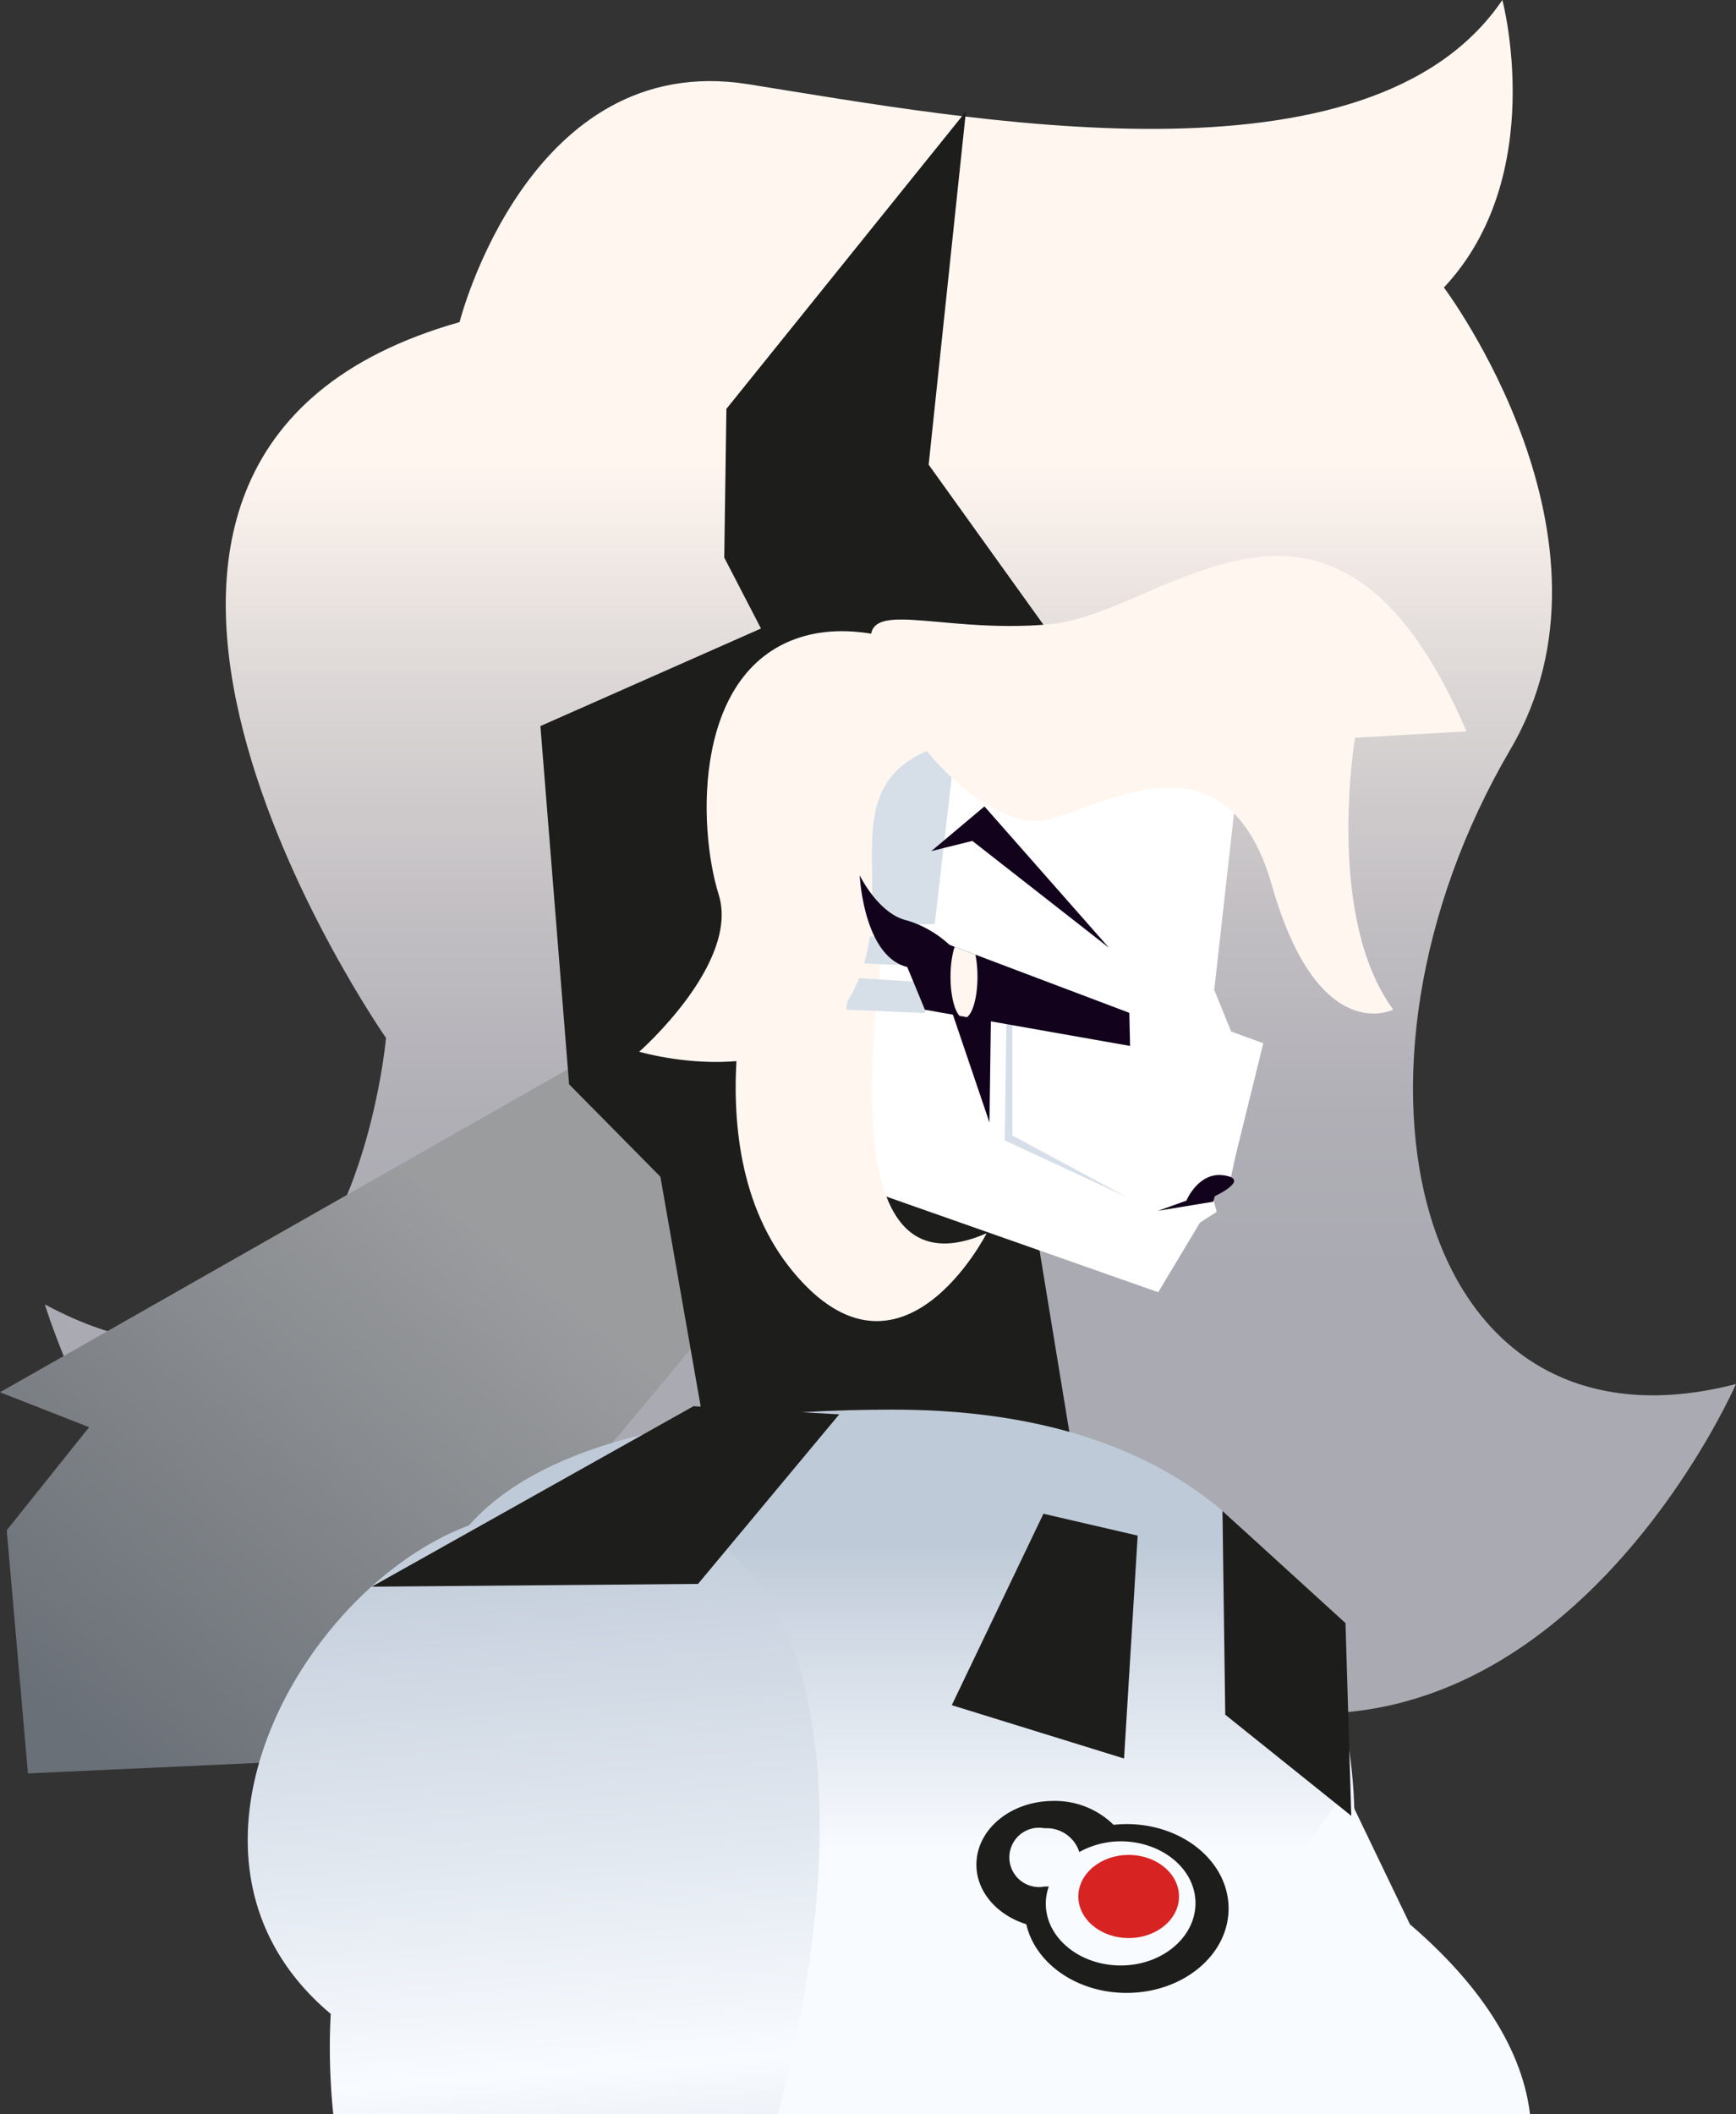 <svg xmlns="http://www.w3.org/2000/svg" xmlns:xlink="http://www.w3.org/1999/xlink" viewBox="0 0 162.13 197.36"><rect x="0" y="0" width="162.13" height="197.36" fill="#333333" stroke="none"/><defs><style>.cls-1{fill:#12021c;}.cls-2{fill:url(#Gradiente_sem_nome_78);}.cls-3{fill:url(#Gradiente_sem_nome_3);}.cls-4{fill:#1d1d1b;}.cls-5{fill:url(#Gradiente_sem_nome_39);}.cls-6{fill:url(#Gradiente_sem_nome_13);}.cls-7{fill:url(#Gradiente_sem_nome_11);}.cls-8{fill:#d82323;}.cls-9{fill:#fff;}.cls-10{fill:#fff6f0;}.cls-11{fill:#d6dfe8;}.cls-12{clip-path:url(#clip-path);}</style><linearGradient id="Gradiente_sem_nome_78" x1="277.01" y1="159.96" x2="277.01" gradientTransform="matrix(-1, 0, 0, 1, 360.16, 0)" gradientUnits="userSpaceOnUse"><stop offset="0.26" stop-color="#aaaab2"/><stop offset="0.35" stop-color="#b0afb6"/><stop offset="0.46" stop-color="#c1bec2"/><stop offset="0.6" stop-color="#dcd7d6"/><stop offset="0.73" stop-color="#fff6f0"/></linearGradient><linearGradient id="Gradiente_sem_nome_3" x1="-7936.48" y1="104.47" x2="-7983.37" y2="160.15" gradientTransform="translate(7988.64)" gradientUnits="userSpaceOnUse"><stop offset="0.17" stop-color="#9a9c9e"/><stop offset="1" stop-color="#6a7077"/></linearGradient><linearGradient id="Gradiente_sem_nome_39" x1="-5095.5" y1="219.38" x2="-5095.5" y2="144.16" gradientTransform="translate(5178.56)" gradientUnits="userSpaceOnUse"><stop offset="0.62" stop-color="#f8fbff"/><stop offset="1" stop-color="#bfcad8"/></linearGradient><linearGradient id="Gradiente_sem_nome_13" x1="-7411.88" y1="157.8" x2="-7409.76" y2="242.86" gradientTransform="translate(7443.29 -374.88) rotate(-2.77)" gradientUnits="userSpaceOnUse"><stop offset="0" stop-color="#bfcad8"/><stop offset="0.62" stop-color="#f8fbff"/><stop offset="1" stop-color="#bfcad8"/></linearGradient><linearGradient id="Gradiente_sem_nome_11" x1="382.77" y1="223.09" x2="382.77" y2="175.16" gradientTransform="matrix(-1, 0, 0, 1, 501.27, 0)" gradientUnits="userSpaceOnUse"><stop offset="0.62" stop-color="#f8fbff"/><stop offset="1" stop-color="#f8fbff"/></linearGradient><clipPath id="clip-path"><polygon class="cls-1" points="86.36 87.33 105.47 94.55 105.54 97.64 86.38 94.26 84.73 90.27 86.36 87.33"/></clipPath></defs><g id="Camada_3" data-name="Camada 3"><path class="cls-2" d="M67.57,134l22.69,11.35c47.14,40.56,71.87-16.15,71.87-16.15C132,137,123.39,100.06,141.07,69.94c11.49-19.57-6.22-43.1-6.22-43.1C144.67,16.37,140.31,0,140.31,0,127.87,18.33,90.39,11.13,69.87,7.86S42.92,30.07,42.92,30.07c-44.74,12.66-6.87,66.82-6.87,66.82S32.56,137,4.19,121.77C4.19,121.77,24,187.13,67.57,134Z"/><polygon class="cls-3" points="75.78 112.44 32.56 164.18 2.61 165.55 0.63 142.85 8.32 133.23 0 129.97 63.05 94.12 75.78 112.44"/><polygon class="cls-4" points="64 112.2 53.15 101.22 50.47 67.78 72.43 58.07 79.45 62.29 77.28 110.54 64 112.2"/><polygon class="cls-4" points="96.3 111.95 100.64 138.37 66.68 138.37 60.81 104.92 96.3 111.95"/><path class="cls-5" d="M99.62,212.44c-27.88,0-110.17-80.85-16.19-80.85C148.77,131.59,127.5,212.44,99.62,212.44Z"/><path class="cls-6" d="M45.72,141.79C29.51,146.07,13,173,30.89,188a57.78,57.78,0,0,0,0,6.32c1,20.46,13.23,31.24,26.45,30.6S98.29,127.9,45.72,141.79Z"/><path class="cls-7" d="M94,210.64c29.42,21.65,68.66-4.47,37.68-31l-6-12.47"/><polygon class="cls-4" points="78.38 132.03 65.19 147.86 34.72 148.12 64.77 131.27 78.38 132.03"/><path class="cls-4" d="M105.21,170.28a12.09,12.09,0,0,0-1.21.07,7.81,7.81,0,0,0-5.61-2.23c-4,0-7.2,2.66-7.2,5.95,0,2.54,1.94,4.71,4.66,5.56.83,3.65,4.71,6.41,9.36,6.41,5.27,0,9.53-3.53,9.53-7.88S110.48,170.28,105.21,170.28Zm-.54,13.2c-3.85,0-7-2.59-7-5.77a4.72,4.72,0,0,1,.28-1.6h-.39a2.77,2.77,0,1,1,0-5.44,3.2,3.2,0,0,1,3.24,2.22,8,8,0,0,1,3.85-1c3.86,0,7,2.58,7,5.77S108.53,183.48,104.67,183.48Z"/><ellipse class="cls-8" cx="105.41" cy="177.04" rx="4.7" ry="3.88"/><polygon class="cls-4" points="97.45 141.31 106.25 143.35 104.98 164.16 88.89 159.18 97.45 141.31"/><polygon class="cls-4" points="114.17 141.05 114.43 160.07 126.2 169.51 125.66 151.52 114.17 141.05"/><path class="cls-9" d="M108.17,120.63l-32-11.25.14-32.08c-1.12-18.42,22.21-16.95,39.09-2.75l-2,17.86,1.58,3.88,3,1.1-2.59,10.52-.54,2.5-1.63,1.15.41,1.57-1.56,1Z"/><path class="cls-10" d="M78.68,72.34s4.63,6.72,4.22,12.18-6.43,37.47,9.25,30.6c0,0-8,15.77-18.09,3.59s-2.82-32.78-2.82-32.78-3.82-7.34-.8-11.56S78.68,72.34,78.68,72.34Z"/><polygon class="cls-11" points="79.84 87.44 87.2 87.35 86.92 90.21 79.56 89.89 79.84 87.44"/><polygon class="cls-11" points="79.47 91.27 86.67 91.71 86.39 94.57 79.03 94.25 79.47 91.27"/><polygon class="cls-11" points="89.88 63.89 87.3 86.26 80.02 86.5 82.25 69.21 89.88 63.89"/><polygon class="cls-4" points="99.46 61.12 86.73 43.38 90.21 10.4 67.84 38.17 67.64 52.05 78.83 73.65 99.46 61.12"/><path class="cls-10" d="M99.3,68.38s-13.79-11.91-24.18-9-10,17.73-8,24.13-7.42,14.67-7.42,14.67,15.64,4.64,20.4-6.53S73.37,68.15,99.3,68.38Z"/><path class="cls-10" d="M81.6,61c-1.84-5.72,5.75-1.74,16.49-2.73s26.46-18.84,38.87,10l-10.41.6s-2.82,16.72,3.57,25.38c0,0-7,3.56-11.32-11.56s-15.93-7.23-21.16-6.12C93.54,77.5,84.92,71.31,81.6,61Z"/><path class="cls-11" d="M94,94.59l-.16,11.87,11.45,5.32L94.55,106V94.75C94.55,94.87,94,94.59,94,94.59Z"/><polygon class="cls-1" points="92.55 94.59 92.41 104.79 88.76 94.03 92.55 94.59"/><path class="cls-1" d="M89.54,89.11a10.22,10.22,0,0,0-4.81-3.18c-2.69-.59-4.44-4.22-4.44-4.22s.35,7.56,4.44,8.56A6,6,0,0,0,89.54,89.11Z"/><polygon class="cls-1" points="86.36 87.33 105.47 94.55 105.54 97.64 86.38 94.26 84.73 90.27 86.36 87.33"/><g class="cls-12"><ellipse class="cls-10" cx="90.03" cy="91.18" rx="1.26" ry="3.87"/></g><polygon class="cls-1" points="86.98 79.45 90.81 78.5 103.57 88.48 91.94 75.28 86.98 79.45"/><polygon class="cls-1" points="108.15 113.03 113.31 112.18 113.62 111.07 108.15 113.03"/><path class="cls-1" d="M110.8,112.08s1.11-2.67,3.43-2.37c2.74.35-.87,2-.87,2Z"/></g></svg>